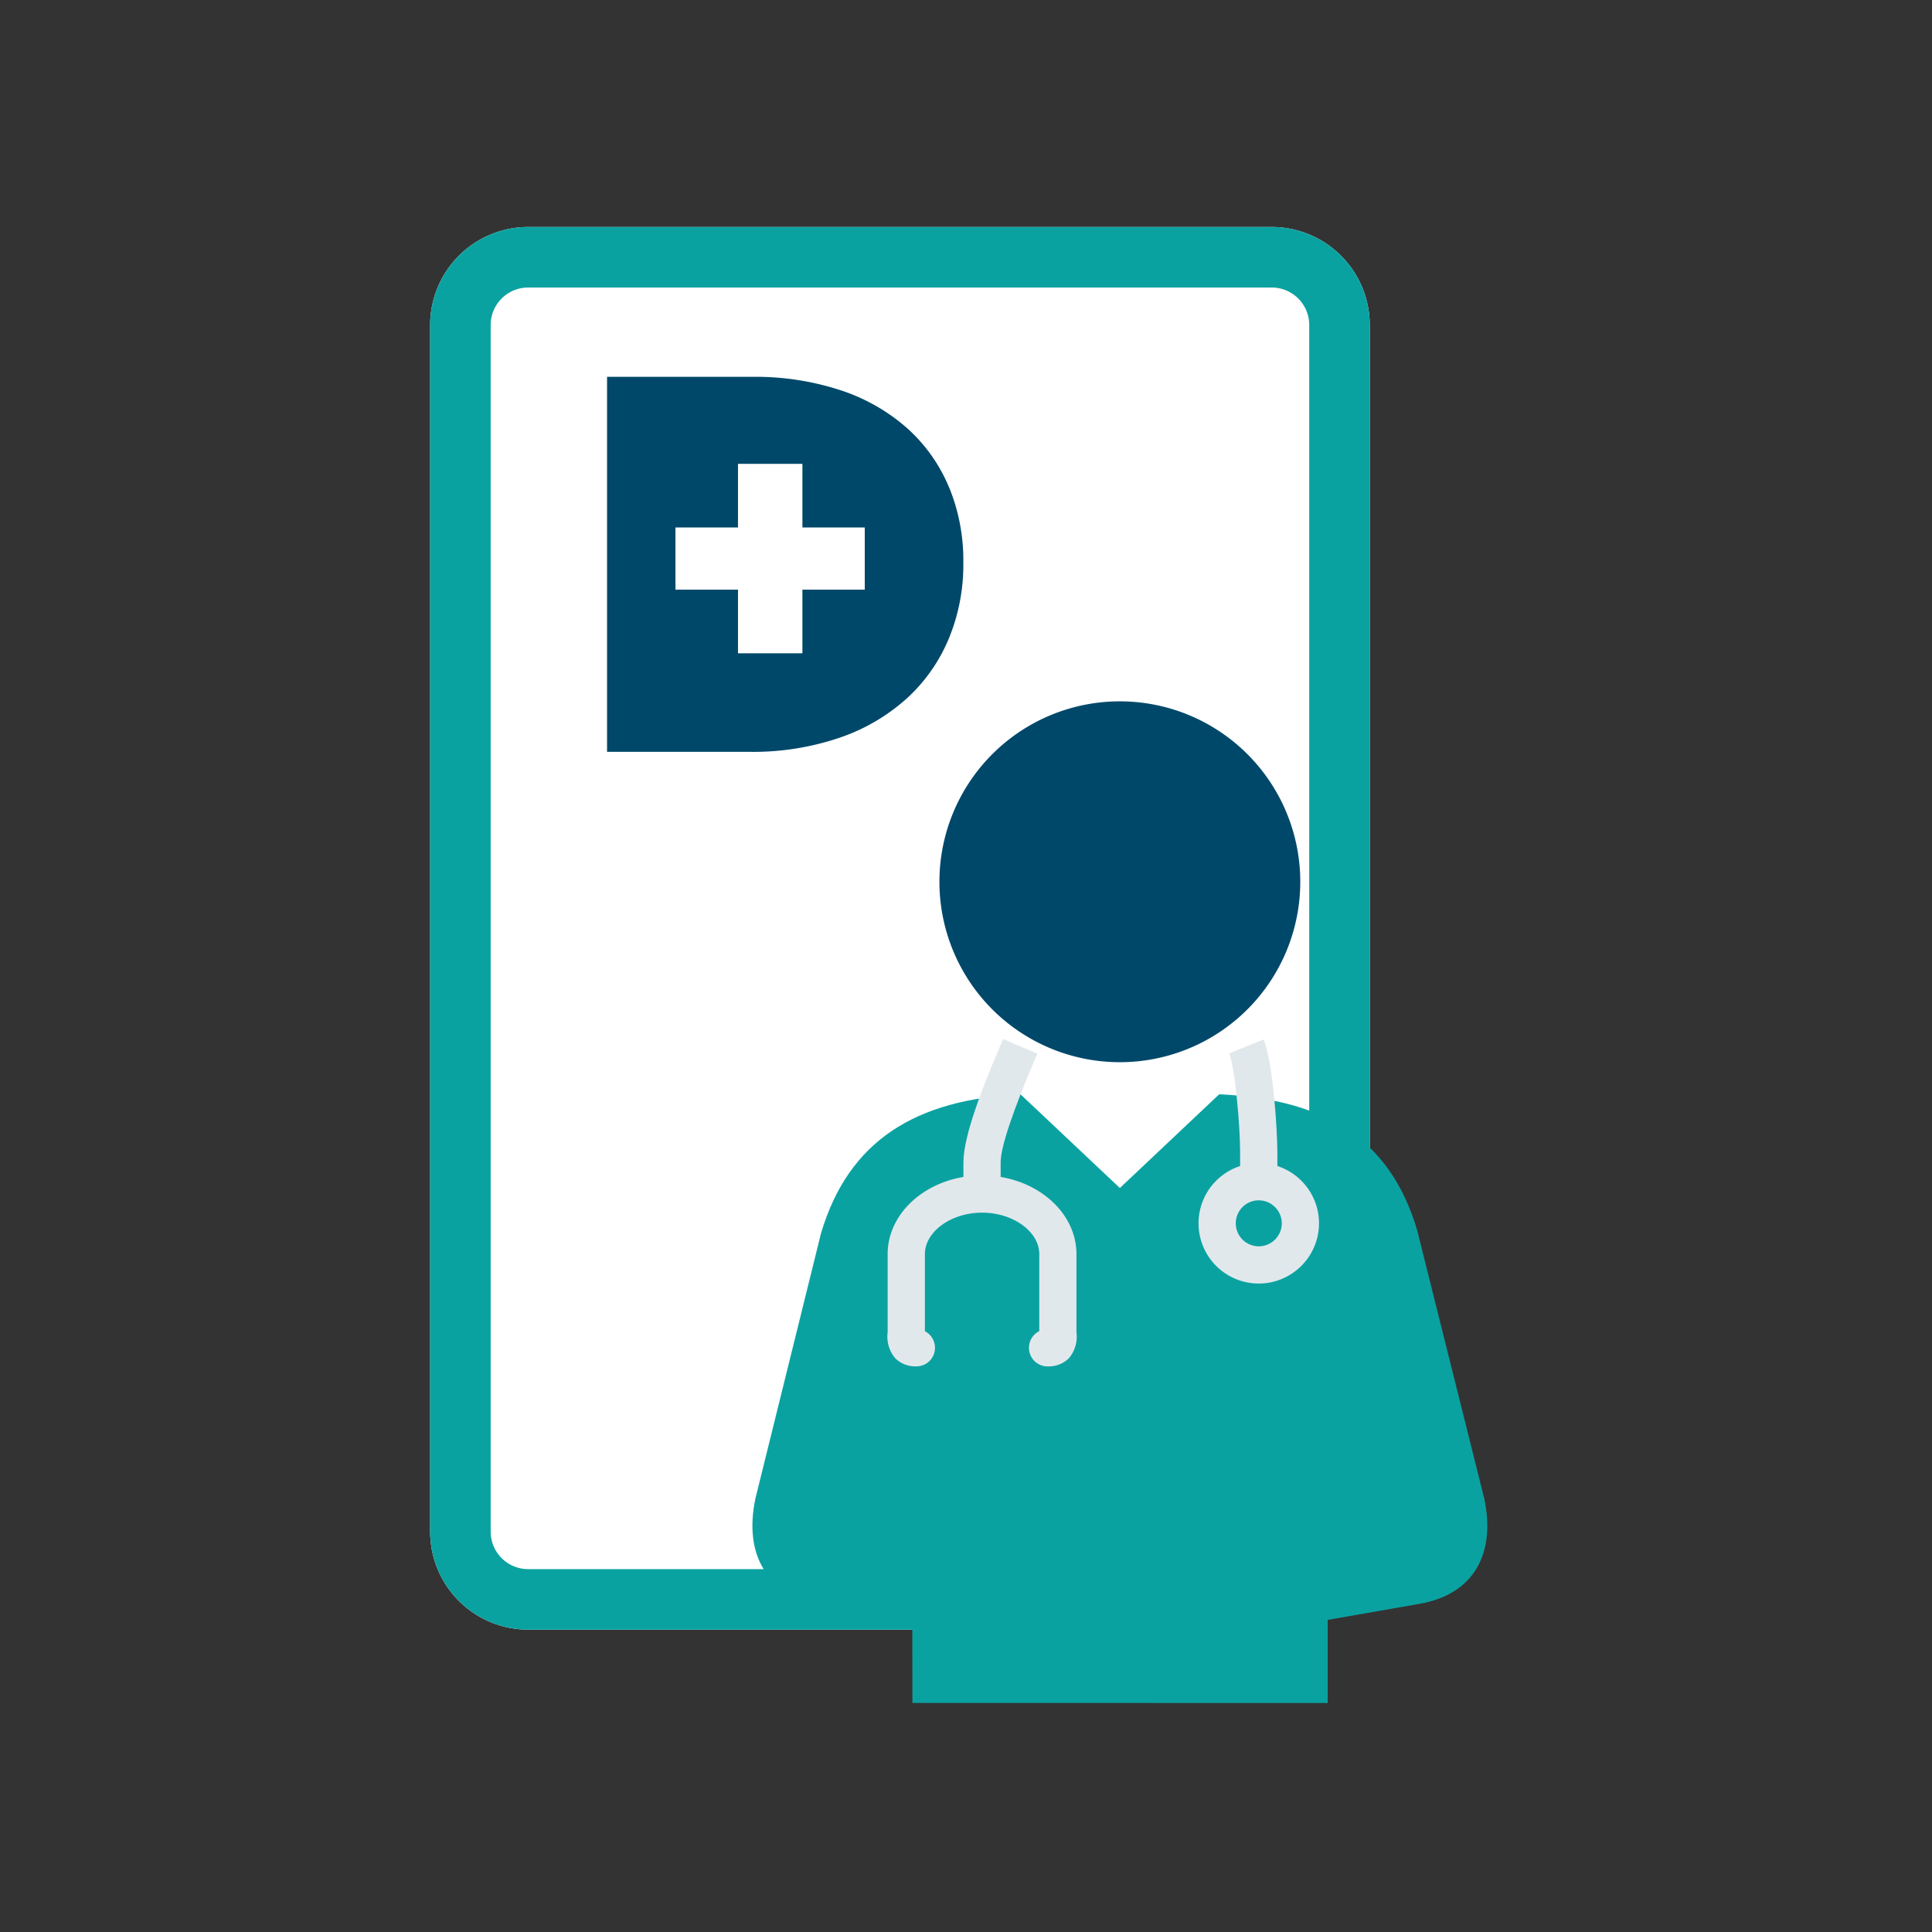 <svg xmlns="http://www.w3.org/2000/svg" width="161.69" height="161.69" viewBox="0 0 161.69 161.69">
  <rect x="0" y="0" width="161.69" height="161.69" fill="#333333" stroke="none"/>
  <g id="Raggruppa_279" data-name="Raggruppa 279" transform="translate(-1128 -851)">
    <rect id="Rettangolo_74" data-name="Rettangolo 74" width="161.69" height="161.69" transform="translate(1128 851)" fill="none"/>
    <g id="Raggruppa_272" data-name="Raggruppa 272" transform="translate(10.046 -5.943)">
      <path id="Tracciato_372" data-name="Tracciato 372" d="M608.389,190.328H546.153a8.208,8.208,0,0,1-8.2-8.2V81.141a8.207,8.207,0,0,1,8.2-8.2h62.236a8.207,8.207,0,0,1,8.2,8.2V182.13a8.208,8.208,0,0,1-8.2,8.2M546.153,78.006Z" transform="translate(616 803)" fill="#fff"/>
      <path id="Tracciato_154" data-name="Tracciato 154" d="M581.385,94.74a13.715,13.715,0,0,0-3.453-4.91,15.853,15.853,0,0,0-5.559-3.205,22.852,22.852,0,0,0-7.509-1.144H552.759v31.384h11.925a22.433,22.433,0,0,0,7.555-1.189,16.166,16.166,0,0,0,5.626-3.3,14.127,14.127,0,0,0,3.5-5,16.145,16.145,0,0,0,1.211-6.3v-.089a16.1,16.1,0,0,0-1.188-6.254m-7.064,8.551h-5.226v5.319h-5.381v-5.319h-5.226V98.1h5.226V92.777h5.381V98.1h5.226Z" transform="translate(616 803)" fill="#00486a"/>
      <path id="Tracciato_155" data-name="Tracciato 155" d="M608.389,190.328H546.153a8.208,8.208,0,0,1-8.2-8.2V81.141a8.207,8.207,0,0,1,8.2-8.2h62.236a8.207,8.207,0,0,1,8.2,8.2V182.13a8.208,8.208,0,0,1-8.2,8.2M546.153,78.006a3.137,3.137,0,0,0-3.134,3.135V182.13a3.137,3.137,0,0,0,3.134,3.134h62.236a3.137,3.137,0,0,0,3.134-3.134V81.141a3.137,3.137,0,0,0-3.134-3.135Z" transform="translate(616 803)" fill="#0aa2a1"/>
      <path id="Tracciato_156" data-name="Tracciato 156" d="M578.314,196.463l-.009-6.949-7.707-1.35c-4.539-.792-6.382-4.183-5.431-8.778l5.5-22.237c2.325-7.811,7.981-11.187,16.692-11.624l8.317,7.843,8.314-7.845c8.671.419,14.246,3.568,16.565,11.367l5.625,22.5c.959,4.6-.888,7.986-5.423,8.778l-7.689,1.345v6.954Z" transform="translate(616 803)" fill="#0aa2a1"/>
      <path id="Tracciato_157" data-name="Tracciato 157" d="M608.857,152.84h-3.116V150.4c0-2.271-.43-7.093-.92-8.3l2.889-1.168c.794,1.966,1.147,7.646,1.147,9.473Z" transform="translate(616 803)" fill="#e1e8ec"/>
      <path id="Tracciato_158" data-name="Tracciato 158" d="M585.7,153.875h-3.116v-2.652c0-2.262,1.638-6.4,3.241-10.141l.078-.183,2.866,1.224-.079.185c-1.985,4.636-2.99,7.636-2.99,8.915Z" transform="translate(616 803)" fill="#e1e8ec"/>
      <path id="Tracciato_159" data-name="Tracciato 159" d="M589.626,168.3a1.558,1.558,0,0,1-.694-2.953l0-.2V158.9c0-1.881-2.192-3.47-4.786-3.47s-4.787,1.589-4.787,3.47l0,6.455a1.561,1.561,0,0,1,.844,1.379,1.545,1.545,0,0,1-1.544,1.558,2.377,2.377,0,0,1-1.776-.67,2.8,2.8,0,0,1-.641-2.189l0-.291V158.9c0-3.631,3.545-6.585,7.9-6.585s7.9,2.954,7.9,6.585l0,6.533a2.8,2.8,0,0,1-.641,2.191,2.389,2.389,0,0,1-1.782.672" transform="translate(616 803)" fill="#e1e8ec"/>
      <path id="Tracciato_160" data-name="Tracciato 160" d="M607.3,161.364a5.041,5.041,0,1,1,5.042-5.041,5.047,5.047,0,0,1-5.042,5.041m0-6.966a1.925,1.925,0,1,0,1.927,1.925A1.927,1.927,0,0,0,607.3,154.4" transform="translate(616 803)" fill="#e1e8ec"/>
      <path id="Tracciato_161" data-name="Tracciato 161" d="M580.575,127.739a15.1,15.1,0,1,0,15.1-15.1,15.1,15.1,0,0,0-15.1,15.1" transform="translate(616 803)" fill="#00486a"/>
      <path id="Tracciato_162" data-name="Tracciato 162" d="M574.321,103.291H569.1v5.319h-5.381v-5.319h-5.226V98.1h5.226V92.777H569.1V98.1h5.226Z" transform="translate(616 803)" fill="#fff"/>
    </g>
  </g>
</svg>

